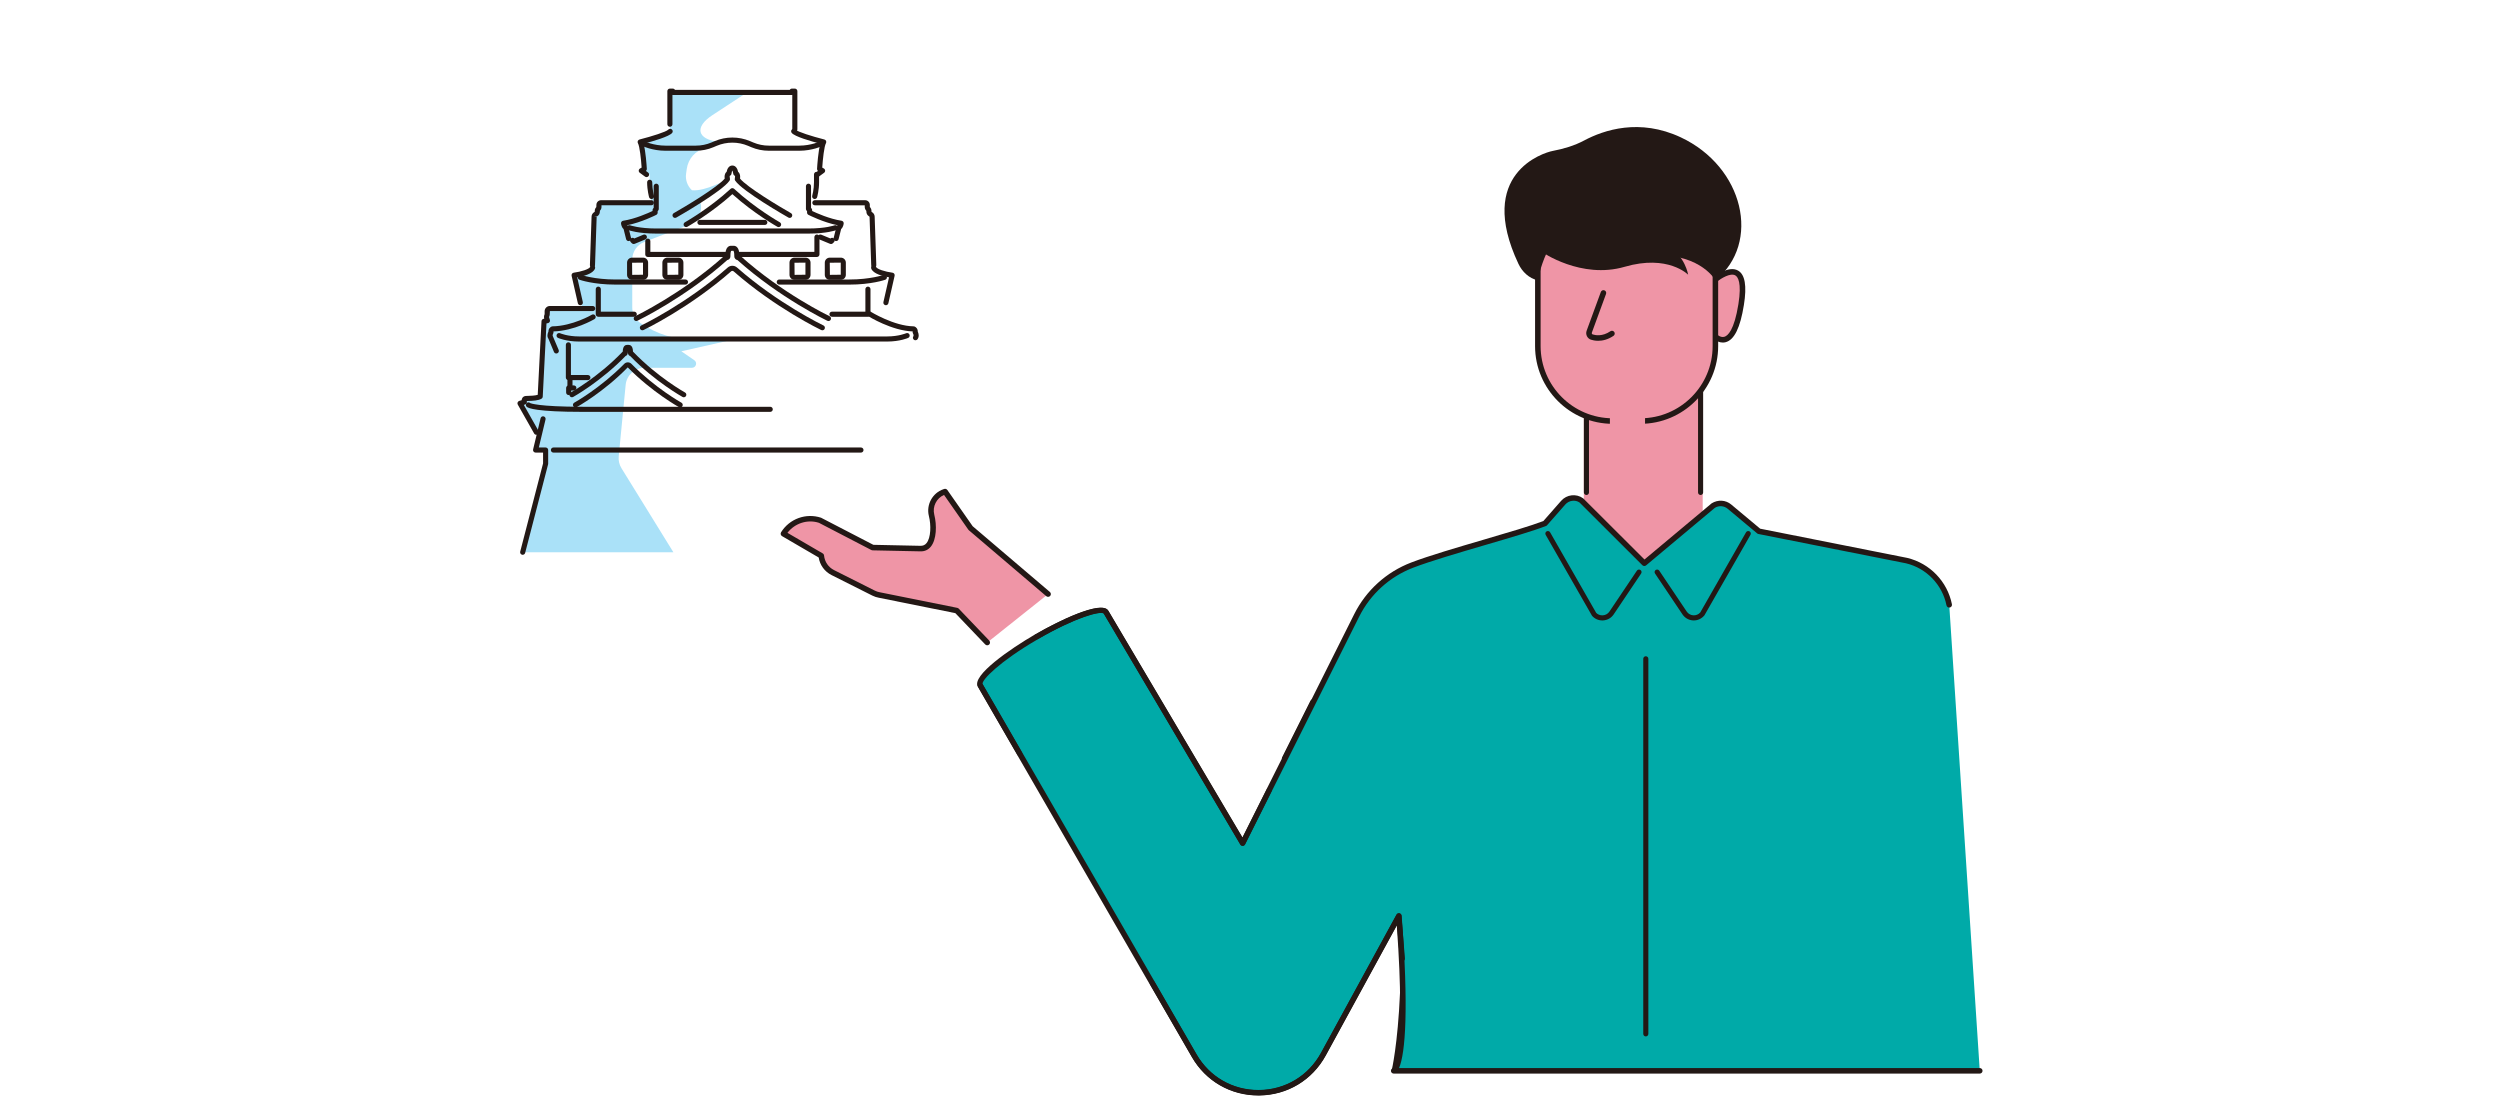 <?xml version="1.0" encoding="UTF-8"?>
<svg id="_レイヤー_1" data-name="レイヤー 1" xmlns="http://www.w3.org/2000/svg" width="445" height="195" version="1.1" viewBox="0 0 445 195">
  <g>
    <path d="M121.279,62.529l9.009-2.039h-6.714c-3.421,0-6.76-1.04-9.577-2.981h0c-.912-.629-1.457-1.666-1.457-2.774v-8.532c0-1.395.86-2.646,2.163-3.145l7.949-3.047c1.847-.708,2.573-2.753,1.89-4.418l4.946-3.702s-3.906,2.217-6.322,1.972l-.009-.008c-.802-.75-1.188-1.844-1.035-2.931l.121-.86c.255-1.805,1.582-3.366,3.381-3.658.228-.037.395-.086.459-.15.336-.337,1.85-1.009,1.85-1.009,0,0-.021-.002-.06-.007-3.801-.451-4.279-2.638-1.077-4.736l6.185-4.053h-13.23v-.228h-.507v6.817c-.532.684-5.296,2.23-5.296,2.23.507.862.735,4.815.735,4.815l-.532.304,1.495.659v1.394c0,1.343.3,3.649.3,3.649h-8.953c-.21,0-.381.171-.381.381v.363c0,.132-.052.259-.146.352-.093.093-.146.22-.146.352v.143c0,.176-.093.339-.244.428l-.078.046c-.146.086-.238.242-.244.411l-.269,9.078c-.33.963-3.294,1.343-3.294,1.343l1.456,5.93h-5.76c-.268,0-.486.218-.486.486v.604l-.101.279c-.076.228.152.785.152.785l-.608.127-.684,13.38c-.583.355-2.002.329-2.509.355s-.304.634-.304.634l-.785.228,3.263,5.78-.488,2.531h1.786v2.433l-4.083,15.761h26.821l-9.245-14.965c-.387-.626-.558-1.363-.487-2.095l1.236-12.734c.168-1.726,1.618-3.043,3.352-3.043h8.448c.725,0,1.016-.935.419-1.347l-2.303-1.587Z" style="fill: #aae1f8; stroke-width: 0px;"/>
    <g>
      <path d="M93.037,98.755c-.038,0-.076-.005-.114-.015-.243-.062-.389-.311-.326-.554l4.069-15.705v-1.92h-1.333c-.139,0-.271-.064-.356-.173-.086-.109-.118-.252-.085-.388l1.331-5.55c.058-.245.302-.396.548-.336.244.059.394.304.336.548l-1.196,4.99h1.21c.251,0,.454.203.454.454v2.432c0,.038-.005.077-.014.114l-4.083,15.762c-.053.204-.238.34-.439.34Z" style="fill: #231815; stroke-width: 0px;"/>
      <path d="M95.474,77.393c-.158,0-.312-.083-.396-.23l-2.914-5.144c-.069-.121-.078-.267-.026-.396.053-.128.161-.226.294-.265l.42-.123c.01-.139.047-.289.14-.424.137-.201.362-.319.633-.333l.311-.01c.444-.012,1.302-.035,1.781-.19l.67-13.104c.011-.207.159-.38.361-.422l.118-.024c-.043-.203-.058-.416,0-.587l.078-.215v-.523c0-.519.421-.94.94-.94h7.619c.251,0,.454.203.454.454s-.203.454-.454.454h-7.619l-.032.635c0,.053-.009.105-.027.155l-.102.279c.006.031.072.275.146.459.051.125.044.266-.02.385s-.176.204-.309.231l-.265.055-.666,13.03c-.008.15-.089.287-.217.365-.549.334-1.503.386-2.433.411l-.195.006c.003.015.006.03.01.043.036.116.025.245-.033.352-.058.107-.155.189-.272.223l-.234.068,2.631,4.644c.124.219.047.496-.171.619-.071.04-.148.059-.224.059Z" style="fill: #231815; stroke-width: 0px;"/>
      <path d="M103.299,54.329c-.208,0-.395-.143-.442-.354l-1.111-4.886c-.028-.125-.003-.256.07-.361s.188-.174.314-.19c1.27-.164,2.783-.631,2.923-1.04.081-.238.338-.366.577-.283.237.081.364.339.283.577-.327.956-2.144,1.397-3.173,1.573l1.002,4.409c.056.245-.098.488-.342.543-.034.008-.068.011-.101.011Z" style="fill: #231815; stroke-width: 0px;"/>
      <path d="M105.458,47.669h-.016c-.25-.009-.447-.219-.438-.47l.295-8.647c.011-.327.186-.621.467-.787l.1-.084v-.144c0-.254.099-.494.278-.673l.013-.394c0-.46.375-.835.835-.835h8.953c.251,0,.454.203.454.454s-.203.454-.454.454h-8.88v.29c0,.254-.099.493-.278.673l-.013.174c0,.335-.179.649-.468.819l-.553.066.454.016-.295,8.647c-.008.245-.21.438-.454.438Z" style="fill: #231815; stroke-width: 0px;"/>
      <path d="M115.973,35.426c-.199,0-.381-.132-.437-.333-.014-.051-.346-1.263-.346-2.651,0-.251.203-.454.454-.454s.454.203.454.454c0,1.266.31,2.397.312,2.408.067.242-.074.492-.316.559-.041.012-.082.017-.122.017Z" style="fill: #231815; stroke-width: 0px;"/>
      <path d="M115.086,31.527c-.093,0-.187-.028-.267-.087l-.938-.684c-.125-.09-.194-.238-.186-.392.009-.154.095-.292.228-.369l.287-.164c-.1-1.508-.347-3.806-.656-4.33-.072-.124-.083-.273-.027-.406.055-.132.169-.23.308-.265,2.208-.558,4.786-1.383,5.101-1.742.163-.185.45-.216.639-.06.189.157.228.426.077.62-.511.657-3.434,1.499-5.099,1.935.381,1.31.548,3.896.582,4.475.008.144-.052.281-.159.372l.378.276c.203.147.247.432.099.634-.089.122-.227.187-.367.187Z" style="fill: #231815; stroke-width: 0px;"/>
      <path d="M101.225,70.323c-.251,0-.454-.203-.454-.454v-.811c0-.251.203-.454.454-.454h.923c.251,0,.454.203.454.454s-.203.454-.454.454h-.469v.357c0,.251-.203.454-.454.454Z" style="fill: #231815; stroke-width: 0px;"/>
      <path d="M101.453,69.234c-.251,0-.454-.203-.454-.454v-1.445c0-.251.203-.454.454-.454s.454.203.454.454v1.445c0,.251-.203.454-.454.454Z" style="fill: #231815; stroke-width: 0px;"/>
      <path d="M104.642,67.663h-3.468c-.251,0-.454-.203-.454-.454v-5.829c0-.251.203-.454.454-.454s.454.203.454.454v5.375h3.014c.251,0,.454.203.454.454s-.203.454-.454.454Z" style="fill: #231815; stroke-width: 0px;"/>
      <path d="M99.025,62.924c-.177,0-.346-.105-.419-.279l-.988-2.356c-.284-.387-.159-.925.005-1.261-.015-.546.367-.834.59-.914.047-.017.097-.026.146-.026,3.514-.049,6.959-2.045,6.993-2.066.216-.126.494-.055.622.162.126.217.054.495-.162.622-.147.086-3.596,2.084-7.291,2.187.014.113.005.288-.051.376h0s-.182.313-.063.482l1.036,2.442c.097.231-.012.498-.243.595-.058.024-.117.036-.176.036Z" style="fill: #231815; stroke-width: 0px;"/>
      <path d="M112.899,56.386h-6.403c-.251,0-.454-.203-.454-.454v-4.46c0-.251.203-.454.454-.454s.454.203.454.454v4.006h5.949c.251,0,.454.203.454.454s-.203.454-.454.454Z" style="fill: #231815; stroke-width: 0px;"/>
      <g>
        <path d="M140.566,38.788c-.076,0-.153-.019-.224-.059-.334-.19-8.204-4.675-9.484-6.585-.076-.113-.097-.254-.057-.384.059-.203.049-.453-.003-.474-.155-.063-.263-.208-.28-.374-.024-.223-.121-.502-.191-.553-.001.051-.098.33-.122.552-.018.167-.125.311-.28.375-.052.021-.062.271-.002.476.038.129.017.271-.058.382-1.28,1.91-9.15,6.395-9.484,6.585-.221.123-.495.047-.62-.17-.124-.218-.047-.496.17-.62,2.153-1.223,7.823-4.627,9.067-6.151-.064-.39-.03-.902.337-1.2.11-.562.426-1.127,1.026-1.127.599,0,.916.565,1.026,1.127.368.298.402.81.338,1.2,1.244,1.524,6.914,4.929,9.067,6.151.218.124.294.401.17.62-.084.147-.237.229-.396.229Z" style="fill: #231815; stroke-width: 0px;"/>
        <path d="M138.59,40.421c-.075,0-.151-.019-.221-.058-.042-.024-4.181-2.354-8.008-5.807-3.827,3.452-7.965,5.783-8.007,5.807-.217.121-.496.045-.618-.175-.123-.219-.044-.496.175-.618.042-.024,4.315-2.432,8.143-5.962.174-.16.442-.16.616,0,3.832,3.534,8.101,5.938,8.143,5.962.219.123.297.399.175.618-.084.149-.238.232-.397.232Z" style="fill: #231815; stroke-width: 0px;"/>
        <path d="M136.139,40.041h-11.555c-.251,0-.454-.203-.454-.454s.203-.454.454-.454h11.555c.251,0,.454.203.454.454s-.203.454-.454.454Z" style="fill: #231815; stroke-width: 0px;"/>
      </g>
      <g>
        <path d="M147.465,57.146c-.065,0-.132-.015-.195-.044-.084-.04-8.471-4.068-16.003-10.81-.142-.022-.275-.09-.376-.194-.126-.13-.193-.301-.188-.482.018-.619-.094-.925-.152-.977l-.419.014c-.021.038-.133.344-.115.963.005.181-.062.353-.188.482-.101.104-.234.171-.376.194-7.533,6.742-15.919,10.77-16.003,10.81-.227.106-.498.012-.605-.215-.108-.227-.012-.498.215-.605.083-.04,8.4-4.036,15.847-10.719.059-.053.126-.095.199-.124.005-.675.143-1.156.41-1.431.167-.172.379-.262.616-.262h.456c.236,0,.45.091.616.262.267.275.405.756.41,1.431.073.029.14.071.2.124,7.446,6.684,15.764,10.68,15.847,10.719.227.108.323.379.215.605-.078.164-.241.259-.411.259Z" style="fill: #231815; stroke-width: 0px;"/>
        <path d="M146.376,58.793c-.065,0-.132-.015-.195-.044-.081-.039-8.174-3.924-15.594-10.447-.129-.113-.323-.112-.452,0-7.42,6.523-15.514,10.409-15.594,10.447-.227.107-.499.012-.605-.215-.108-.227-.012-.498.215-.605.08-.038,8.063-3.873,15.385-10.31.47-.413,1.179-.414,1.651,0,7.322,6.437,15.305,10.271,15.385,10.31.227.108.323.379.215.605-.078.164-.241.259-.411.259Z" style="fill: #231815; stroke-width: 0px;"/>
      </g>
      <path d="M153.251,80.562h-54.741c-.251,0-.454-.204-.454-.455,0-.251.203-.454.454-.454h54.741c.251,0,.454.203.454.454,0,.25-.203.455-.454.455Z" style="fill: #231815; stroke-width: 0px;"/>
      <path d="M141.479,23.494c-.251,0-.454-.203-.454-.454v-6.138c-.018.002-.035.003-.053.003h-21.223c-.018,0-.035-.001-.053-.003v5.211c0,.251-.203.454-.454.454s-.454-.203-.454-.454v-5.89c0-.251.203-.454.454-.454h.507c.168,0,.315.092.394.228h20.435c.079-.136.226-.228.394-.228h.507c.251,0,.454.203.454.454v6.817c0,.251-.203.454-.454.454Z" style="fill: #231815; stroke-width: 0px;"/>
      <path d="M142.296,26.833h-5.436c-1.082,0-2.137-.213-3.134-.634l-.584-.247c-1.77-.747-3.792-.747-5.562,0l-.584.247c-.998.421-2.052.634-3.134.634h-5.436c-2.24,0-4.065-.823-4.142-.858-.228-.104-.328-.374-.224-.602.104-.228.374-.328.602-.225.017.008,1.729.776,3.765.776h5.436c.96,0,1.896-.189,2.781-.563l.584-.247c1.995-.842,4.274-.841,6.269,0l.584.247c.885.374,1.82.563,2.781.563h5.436c2.035,0,3.748-.769,3.765-.776.229-.103.498-.003.602.225s.004.497-.224.602c-.077.035-1.902.858-4.142.858Z" style="fill: #231815; stroke-width: 0px;"/>
      <g>
        <path d="M121.711,70.715c-.074,0-.149-.018-.219-.056-.049-.027-4.928-2.742-9.32-7.284-.088-.028-.168-.078-.235-.146-.112-.115-.174-.274-.17-.438.003-.13-.001-.241-.01-.33-.009.089-.013.2-.01.33.004.164-.058.324-.17.438-.048.05-.134.099-.221.132-4.396,4.55-9.285,7.271-9.334,7.298-.22.121-.496.042-.617-.179-.122-.219-.042-.496.178-.617.048-.026,4.865-2.71,9.177-7.194.021-.021.047-.042.079-.062.018-.724.232-.944.307-1.02.128-.132.299-.204.479-.204h.265c.18,0,.351.072.479.204.074.076.288.295.307,1.014.028.02.055.043.079.068,4.312,4.484,9.129,7.167,9.177,7.194.22.122.3.398.178.617-.083.15-.238.235-.398.235ZM111.249,63.392c-.028.006-.055.009-.079.009.027,0,.053-.003.079-.009ZM111.415,63.298c-0,0-0.0 0-.001 0.0 0,0,0-0.0.001-0ZM111.168,62.493c-.026,0-.052.003-.078.009.028-.006.054-.009.078-.009Z" style="fill: #231815; stroke-width: 0px;"/>
        <path d="M121.077,72.528c-.074,0-.149-.018-.219-.056-.047-.026-4.782-2.661-9.12-7.078-4.301,4.417-9.036,7.051-9.084,7.078-.218.121-.496.042-.617-.179-.122-.219-.042-.496.178-.617.046-.025,4.669-2.6,8.91-6.918.342-.348.918-.348,1.26 0,4.241,4.318,8.864,6.893,8.91,6.918.22.122.3.398.178.617-.083.15-.238.235-.398.235Z" style="fill: #231815; stroke-width: 0px;"/>
      </g>
      <path d="M157.689,54.329c-.033,0-.067-.003-.101-.011-.245-.056-.398-.299-.342-.543l1.002-4.409c-1.029-.175-2.846-.617-3.172-1.573-.081-.237.045-.496.283-.577.238-.081.496.046.577.283.14.409,1.652.876,2.922,1.04.127.017.241.085.314.19s.099.236.07.361l-1.111,4.886c-.048.211-.235.354-.442.354Z" style="fill: #231815; stroke-width: 0px;"/>
      <path d="M155.53,47.669c-.244,0-.445-.193-.454-.438l-.295-8.647c0-0-.1-.083-.1-.083-.288-.169-.467-.483-.467-.819v-.144c-.19-.208-.291-.454-.291-.704v-.29h-8.879c-.251,0-.454-.203-.454-.454s.203-.454.454-.454h8.953c.46,0,.835.375.835.835v.363c.193.21.291.449.291.704v.144c0.0 0.0.1.084.101.084.28.166.455.459.466.786l.295,8.647c.008.251-.188.461-.438.47h-.016Z" style="fill: #231815; stroke-width: 0px;"/>
      <path d="M145.015,35.425c-.04,0-.081-.005-.122-.017-.242-.067-.383-.317-.317-.559.003-.012.313-1.148.313-2.409v-1.394c0-.251.203-.454.454-.454s.454.203.454.454v1.394c0,1.389-.332,2.601-.346,2.651-.056.201-.238.333-.437.333Z" style="fill: #231815; stroke-width: 0px;"/>
      <path d="M145.483,31.527c-.14,0-.278-.064-.368-.187-.147-.203-.103-.487.1-.635l.378-.276c-.107-.091-.167-.228-.159-.372.034-.579.201-3.166.582-4.475-1.665-.436-4.588-1.278-5.099-1.935-.154-.198-.119-.483.08-.637.2-.154.484-.118.637.08.314.357,2.892,1.181,5.1,1.739.139.035.253.133.308.265.055.132.045.282-.027.406-.309.524-.556,2.822-.656,4.33l.287.164c.133.077.219.215.228.369.008.154-.062.302-.186.393l-.938.684c-.081.059-.174.087-.267.087Z" style="fill: #231815; stroke-width: 0px;"/>
      <path d="M137.101,73.313h-33.358c-8.225,0-9.738-.646-10.007-.924-.174-.18-.169-.468.011-.643.181-.174.468-.17.643.011-0,0,0-0,0-0.0.026,0,1.298.648,9.354.648h33.358c.251,0,.454.203.454.454s-.203.454-.454.454Z" style="fill: #231815; stroke-width: 0px;"/>
      <path d="M162.951,60.567c-.09,0-.182-.027-.261-.083-.205-.145-.254-.428-.109-.633.119-.169-.063-.483-.065-.486-.057-.093-.081-.208-.063-.315l.019-.057c-3.72-.115-7.817-2.643-7.992-2.752-.213-.132-.278-.413-.145-.625.133-.212.413-.277.625-.146.041.026,4.166,2.569,7.668,2.618.05 0.0.099.009.146.026.225.08.606.368.591.915.163.337.282.885-.043,1.346-.088.125-.229.192-.372.192Z" style="fill: #231815; stroke-width: 0px;"/>
      <path d="M157.904,60.795h-54.82c-2.275,0-3.694-.621-3.754-.647-.229-.102-.331-.37-.23-.599.102-.229.37-.331.599-.232.013.006,1.317.57,3.385.57h54.82c2.068,0,3.372-.564,3.385-.57.23-.1.498.002.599.232.101.229-.001.497-.23.599-.06.026-1.479.647-3.754.647Z" style="fill: #231815; stroke-width: 0px;"/>
      <path d="M154.492,56.386h-6.403c-.251,0-.454-.203-.454-.454s.203-.454.454-.454h5.949v-4.006c0-.251.203-.454.454-.454s.454.203.454.454v4.46c0,.251-.203.454-.454.454Z" style="fill: #231815; stroke-width: 0px;"/>
      <g>
        <path d="M122.016,50.659h-12.48c-3.884,0-6.284-.827-6.384-.862-.237-.083-.361-.342-.278-.579s.341-.361.579-.279c.023.008,2.367.811,6.084.811h12.48c.251,0,.454.203.454.454s-.203.454-.454.454Z" style="fill: #231815; stroke-width: 0px;"/>
        <path d="M151.187,50.659h-12.48c-.251,0-.454-.203-.454-.454s.203-.454.454-.454h12.48c3.717,0,6.06-.803,6.083-.811.237-.082.495.042.579.279.083.236-.042.496-.278.579-.1.035-2.5.862-6.384.862Z" style="fill: #231815; stroke-width: 0px;"/>
      </g>
      <path d="M143.893,41.581h-27.064c-3.255,0-4.897-.592-4.965-.617-.235-.087-.355-.347-.269-.583.086-.235.348-.355.583-.271.016.006,1.579.562,4.652.562h27.064c3.073,0,4.636-.556,4.652-.562.237-.086.497.036.583.271.086.235-.034.496-.269.583-.068.025-1.71.617-4.965.617Z" style="fill: #231815; stroke-width: 0px;"/>
      <g>
        <path d="M111.887,42.912c-.204,0-.389-.138-.44-.344l-.45-1.799c-.353-.295-.438-.848-.454-.974-.029-.245.141-.468.384-.504,2.133-.318,4.475-1.375,5.229-1.735v-.163c0-.121.048-.236.133-.321l.067-.066v-3.86c0-.251.203-.454.454-.454s.454.203.454.454v4.048c0,.121-.048.236-.133.321l-.067.066v.259c0,.17-.095.327-.247.404-.114.059-2.646,1.343-5.191,1.847.113.055.176.149.208.28l.494,1.977c.061.244-.087.49-.331.551-.037.009-.074.014-.111.014Z" style="fill: #231815; stroke-width: 0px;"/>
        <path d="M112.8,43.437c-.118,0-.234-.046-.321-.133l-.203-.203c-.177-.177-.177-.465,0-.643.174-.172.453-.176.63-.012l1.621-.67c.231-.096.498.015.593.247.096.231-.015.498-.247.593l-1.901.786c-.056.023-.115.034-.173.034Z" style="fill: #231815; stroke-width: 0px;"/>
        <path d="M129.17,45.743h-13.861c-.251,0-.454-.203-.454-.454v-2.366c0-.251.203-.454.454-.454s.454.203.454.454v1.912h13.407c.251,0,.454.203.454.454s-.203.454-.454.454Z" style="fill: #231815; stroke-width: 0px;"/>
        <path d="M148.835,42.912c-.037,0-.074-.005-.111-.014-.243-.061-.391-.308-.331-.551l.494-1.977c.03-.118.105-.219.208-.28-2.546-.504-5.078-1.789-5.192-1.847-.152-.078-.247-.234-.247-.404v-.259l-.067-.067c-.085-.085-.132-.201-.132-.321v-4.048c0-.251.203-.454.454-.454s.454.203.454.454v3.86l.067.067c.085.085.132.201.132.321v.163c.753.36,3.096,1.417,5.229,1.735.244.036.414.26.384.504-.015.126-.101.679-.453.974l-.45,1.799c-.052.206-.237.344-.44.344Z" style="fill: #231815; stroke-width: 0px;"/>
        <path d="M147.922,43.437c-.059,0-.117-.011-.173-.034l-1.9-.786c-.232-.096-.342-.362-.247-.593.097-.233.363-.343.593-.247l1.621.67c.178-.167.458-.162.631.012.177.178.177.465-.001.643l-.203.203c-.087.086-.203.132-.321.132Z" style="fill: #231815; stroke-width: 0px;"/>
        <path d="M145.413,45.743h-13.861c-.251,0-.454-.203-.454-.454s.203-.454.454-.454h13.407v-2.637c0-.251.203-.454.454-.454s.454.203.454.454v3.091c0,.251-.203.454-.454.454Z" style="fill: #231815; stroke-width: 0px;"/>
      </g>
      <g>
        <g>
          <path d="M114.477,49.81h-1.973c-.489,0-.887-.397-.887-.886v-2.176c0-.489.397-.887.887-.887h1.973c.489,0,.887.397.887.887v2.176c0,.489-.398.886-.887.886ZM114.455,46.748l-1.952.021.021,2.155,1.93-.022v-2.154ZM114.477,48.902h-0.0 0Z" style="fill: #231815; stroke-width: 0px;"/>
          <path d="M120.762,49.81h-1.973c-.489,0-.887-.397-.887-.886v-2.176c0-.489.397-.887.887-.887h1.973c.489,0,.886.397.886.887v2.176c0,.489-.397.886-.886.886ZM120.74,46.748l-1.951.021.021,2.155,1.93-.022v-2.154ZM120.762,48.902h-0.0 0Z" style="fill: #231815; stroke-width: 0px;"/>
        </g>
        <g>
          <path d="M143.389,49.81h-1.973c-.489,0-.887-.397-.887-.886v-2.176c0-.489.397-.887.887-.887h1.973c.489,0,.887.397.887.887v2.176c0,.489-.398.886-.887.886ZM143.368,46.748l-1.952.021.021,2.155,1.93-.022v-2.154ZM143.389,48.902h-0.0 0Z" style="fill: #231815; stroke-width: 0px;"/>
          <path d="M149.673,49.81h-1.973c-.489,0-.886-.397-.886-.886v-2.176c0-.489.397-.887.886-.887h1.973c.489,0,.887.397.887.887v2.176c0,.489-.397.886-.887.886ZM149.652,46.748l-1.952.021.022,2.155,1.93-.022v-2.154ZM149.673,48.902h-0.0 0Z" style="fill: #231815; stroke-width: 0px;"/>
        </g>
      </g>
    </g>
  </g>
  <g>
    <rect x="281.915" y="61.027" width="21.164" height="55.236" style="fill: #ef95a6; stroke-width: 0px;"/>
    <g>
      <path d="M346.962,107.658c-.774-3.876-3.731-6.948-7.575-7.868l-26.295-5.224-5.25-4.385c-.807-.674-1.953-.758-2.85-.208l-12.302,10.285-11.178-11.158c-1.023-.729-2.432-.566-3.261.378l-3.238,3.685c-4.623,1.805-17.648,5.133-23.63,7.42-4.307,1.646-7.83,4.84-9.894,8.963l-20.296,40.54-24.317-41.119c-.675-1.161-6.236.814-12.421,4.41-6.185,3.596-10.652,7.453-9.977,8.614l38.096,65.929c5.146,8.906,18.054,8.751,22.985-.276l13.443-24.61c2.044,26.55-.919,27.57-.919,27.57h104.317" style="fill: #00aaa8; stroke-width: 0px;"/>
      <path d="M223.981,195c-4.941,0-9.355-2.545-11.834-6.834l-38.097-65.929c-1.159-1.995,5.838-6.777,10.156-9.288,4.021-2.338,11.934-6.231,13.097-4.231l23.854,40.336,19.891-39.729c2.123-4.243,5.731-7.512,10.159-9.203,3.137-1.199,8.124-2.662,12.947-4.076,4.292-1.258,8.349-2.447,10.568-3.301l3.157-3.594c1.001-1.139,2.688-1.331,3.918-.454l10.922,10.893,11.956-9.997c1.135-.701,2.514-.602,3.482.209l5.153,4.304,26.172,5.199c4.035.967,7.153,4.206,7.962,8.256.053.268-.12.527-.388.581-.265.046-.528-.121-.581-.388-.733-3.674-3.562-6.611-7.205-7.484l-26.276-5.22c-.081-.017-.156-.053-.22-.105l-5.25-4.385c-.646-.54-1.561-.605-2.275-.167l-12.243,10.244c-.195.165-.485.151-.665-.029l-11.179-11.158c-.757-.531-1.877-.402-2.541.354l-3.237,3.685c-.053.059-.118.105-.191.134-2.233.872-6.376,2.086-10.761,3.372-4.805,1.408-9.772,2.865-12.873,4.05-4.196,1.604-7.616,4.701-9.629,8.723l-20.296,40.539c-.081.162-.244.267-.424.272-.171.006-.35-.086-.442-.242l-24.317-41.119c-.465-.506-4.915.613-11.749,4.586-6.835,3.976-10.011,7.284-9.796,7.943l38.096,65.926c2.299,3.979,6.395,6.341,10.979,6.341.053,0,.106-.001.16-.001,4.649-.056,8.756-2.525,10.984-6.605l13.442-24.61c.105-.192.327-.293.537-.246.214.046.372.227.389.444,1.263,16.404.683,24.487-.464,27.114h103.37c.272,0,.494.222.494.494s-.222.494-.494.494h-104.317c-.241,0-.447-.175-.487-.413-.039-.237.099-.47.326-.548.021-.043,2.38-2.231.712-25.399l-12.641,23.143c-2.402,4.398-6.828,7.06-11.84,7.12-.058.001-.115.001-.173.001Z" style="fill: #231815; stroke-width: 0px;"/>
    </g>
    <path d="M273.736,49.906c-1.566-.368-2.776-1.502-3.461-2.958-7.553-16.056,4.434-19.765,6.109-20.083,1.95-.37,3.847-.928,5.599-1.862,3.529-1.88,9.876-3.989,17.193-.559,11.215,5.257,14.37,18.758,6.165,25.461l-1.696-11.172-22.08-1.577-6.834,4.556-.995,8.193h0Z" style="fill: #231815; stroke-width: 0px;"/>
    <g>
      <g>
        <line x1="282.385" y1="87.657" x2="282.385" y2="66.543" style="fill: #fff; stroke-width: 0px;"/>
        <path d="M282.385,88.11c-.251,0-.454-.203-.454-.454v-21.113c0-.251.203-.454.454-.454s.454.203.454.454v21.113c0,.251-.203.454-.454.454Z" style="fill: #231815; stroke-width: 0px;"/>
      </g>
      <g>
        <line x1="302.705" y1="87.657" x2="302.705" y2="66.543" style="fill: #fff; stroke-width: 0px;"/>
        <path d="M302.705,88.11c-.251,0-.454-.203-.454-.454v-21.113c0-.251.203-.454.454-.454s.454.203.454.454v21.113c0,.251-.203.454-.454.454Z" style="fill: #231815; stroke-width: 0px;"/>
      </g>
    </g>
    <g>
      <path d="M305.117,49.906s6.361-5.433,4.809,4.293-5.097,5.257-5.097,5.257l.288-9.551Z" style="fill: #ef95a6; stroke-width: 0px;"/>
      <path d="M306.659,60.976c-1.239,0-2.173-1.157-2.217-1.212-.072-.091-.11-.206-.106-.322l.288-9.551c.004-.14.066-.271.173-.361.284-.244,2.83-2.348,4.562-1.377,1.254.704,1.6,2.707,1.054,6.124-.647,4.06-1.711,6.23-3.251,6.634-.172.045-.341.065-.503.065ZM305.328,59.275c.258.269.917.856,1.586.68.622-.165,1.776-1.142,2.524-5.833.61-3.826-.09-4.842-.562-5.107-.882-.494-2.553.569-3.273,1.131l-.275,9.129Z" style="fill: #231815; stroke-width: 0px;"/>
    </g>
    <g>
      <g>
        <path d="M273.736,41.409h31.605v20.197c0,7.364-5.979,13.343-13.343,13.343h-4.919c-7.364,0-13.343-5.979-13.343-13.343v-20.197h0Z" style="fill: #ef95a6; stroke-width: 0px;"/>
        <path d="M291.998,75.442h-4.919c-7.63,0-13.837-6.207-13.837-13.837v-20.197c0-.272.222-.494.494-.494h31.605c.272,0,.494.221.494.494v20.197c0,7.63-6.208,13.837-13.838,13.837ZM274.23,41.902v19.703c0,7.085,5.764,12.85,12.849,12.85h4.919c7.086,0,12.85-5.764,12.85-12.85v-19.703h-30.617Z" style="fill: #231815; stroke-width: 0px;"/>
      </g>
      <g>
        <path d="M285.415,52.141l-2.527,6.893c-.145.394.061.829.46.961.908.299,2.243.283,3.581-.625" style="fill: #ef95a6; stroke-width: 0px;"/>
        <path d="M284.477,60.663c-.572,0-1.022-.112-1.285-.199-.319-.105-.575-.329-.721-.631-.148-.305-.165-.649-.048-.969l2.527-6.893c.094-.257.379-.388.634-.293.256.094.388.377.294.633l-2.527,6.893c-.024.066-.021.137.009.199.017.034.057.096.141.124.47.154,1.713.411,3.149-.565.226-.151.534-.094.686.131.153.226.095.533-.131.686-1.021.692-1.979.884-2.728.884Z" style="fill: #231815; stroke-width: 0px;"/>
      </g>
    </g>
    <path d="M273.736,49.906s1.521-9.156,7.742-11.172c0,0,5.345,6.659,13.406,6.659s10.458,4.513,10.458,4.513l2.51-13.625-35.924-3.067,1.809,16.692Z" style="fill: #231815; stroke-width: 0px;"/>
    <rect x="286.562" y="73.072" width="6.255" height="3.754" style="fill: #ef95a6; stroke-width: 0px;"/>
    <g>
      <path d="M175.728,114.37l-5.432-5.685-13.763-2.77c-.363-.064-.715-.18-1.044-.345l-7.251-3.647c-1.153-.58-1.927-1.71-2.054-2.994l-6.735-3.926c1.375-2.204,4.075-3.186,6.543-2.38l9.335,4.846,8.501.179c2.354.105,2.571-3.627,1.99-5.91-.45-1.775.538-3.599,2.27-4.19l.133-.045,4.54,6.497,13.794,11.749" style="fill: #ef95a6; stroke-width: 0px;"/>
      <path d="M175.728,114.864c-.13,0-.26-.052-.357-.153l-5.324-5.573-13.611-2.739c-.398-.069-.795-.201-1.168-.388l-7.251-3.647c-1.234-.621-2.076-1.779-2.291-3.131l-6.525-3.804c-.115-.067-.199-.179-.231-.308-.032-.13-.01-.268.061-.381,1.498-2.403,4.423-3.466,7.115-2.588l9.308,4.824,8.386.178c.451.012.801-.137,1.078-.476.787-.967.834-3.21.424-4.819-.51-2.011.628-4.109,2.589-4.779l.133-.046c.207-.068.438.004.563.185l4.504,6.445,13.747,11.707c.208.177.232.488.056.696-.177.207-.488.232-.696.056l-13.794-11.748c-.032-.027-.06-.059-.084-.093l-4.323-6.186c-1.345.578-2.103,2.079-1.737,3.52.475,1.866.416,4.419-.615,5.686-.474.582-1.115.871-1.876.839l-8.489-.18c-.076-.001-.15-.021-.217-.055l-9.335-4.846c-2.024-.657-4.285.064-5.606,1.783l6.274,3.657c.137.08.228.221.243.378.111,1.123.778,2.096,1.785,2.602l7.25,3.647c.287.144.592.244.908.3l13.775,2.772c.099.021.189.07.259.144l5.432,5.686c.188.197.181.51-.016.698-.096.091-.219.137-.341.137Z" style="fill: #231815; stroke-width: 0px;"/>
    </g>
    <path d="M274.455,44.844s6.993,4.9,14.733,2.646c7.74-2.253,11.302,1.409,11.302,1.409,0,0-.563-3.421-3.522-4.901-2.959-1.48-14.586-8.456-15.114-8.456-.528,0-4.439-.634-6.342,2.325-1.903,2.959-1.057,6.976-1.057,6.976Z" style="fill: #231815; stroke-width: 0px;"/>
    <path d="M285.207,110.439c-.698,0-1.354-.295-1.822-.823l-8.255-14.414c-.124-.218-.049-.495.169-.62.215-.122.494-.05.62.169l8.201,14.339c.262.283.733.48,1.191.438.478-.031.903-.276,1.17-.673l4.886-7.276c.141-.21.425-.265.63-.124.209.14.264.422.124.63l-4.886,7.276c-.425.633-1.104,1.023-1.863,1.074-.056.003-.11.005-.165.005Z" style="fill: #231815; stroke-width: 0px;"/>
    <path d="M301.504,110.439c-.054,0-.108-.002-.163-.005-.76-.051-1.438-.441-1.863-1.074l-4.885-7.276c-.14-.208-.085-.49.124-.63.204-.141.489-.086.63.124l4.885,7.276c.267.396.692.642,1.17.673.47.035.929-.155,1.245-.513l8.147-14.264c.125-.219.403-.29.62-.169.218.125.293.402.169.62l-8.201,14.339c-.518.599-1.179.898-1.878.898Z" style="fill: #231815; stroke-width: 0px;"/>
    <path d="M292.953,184.483c-.251,0-.454-.203-.454-.454v-66.764c0-.251.203-.454.454-.454s.454.203.454.454v66.764c0,.251-.203.454-.454.454Z" style="fill: #231815; stroke-width: 0px;"/>
    <path d="M223.981,194.96c-4.927,0-9.328-2.537-11.799-6.813l-7.466-12.921c-.126-.218-.051-.495.166-.621.215-.125.495-.052.62.166l7.466,12.921c2.333,4.038,6.533,6.418,11.175,6.359,4.663-.056,8.782-2.533,11.019-6.626l13.442-24.61c.095-.176.293-.27.494-.227.196.042.342.209.357.409.207,2.686.415,5.223.621,7.616.022.25-.163.47-.413.491-.243.039-.47-.163-.491-.413-.168-1.938-.336-3.971-.504-6.1l-12.71,23.269c-2.396,4.385-6.809,7.039-11.805,7.099-.058.001-.115.001-.173.001Z" style="fill: #231815; stroke-width: 0px;"/>
    <path d="M181.514,134.617c-.157,0-.31-.081-.394-.227l-7.034-12.173c-.126-.218-.051-.495.166-.621.215-.126.495-.052.62.166l7.034,12.173c.126.218.051.495-.166.621-.071.041-.149.061-.227.061Z" style="fill: #231815; stroke-width: 0px;"/>
    <path d="M221.194,150.539c-.16,0-.309-.084-.391-.223l-24.317-41.119c-.068-.117-.875-.35-3.601.618-2.321.823-5.233,2.228-8.201,3.953-.216.126-.496.052-.621-.164-.126-.217-.053-.495.164-.621,3.015-1.753,5.981-3.183,8.354-4.024,2.687-.954,4.221-1.025,4.688-.222l23.892,40.399,4.367-8.723c.113-.224.386-.312.609-.203.225.112.315.386.203.609l-4.74,9.468c-.075.148-.224.245-.391.251h-.016Z" style="fill: #231815; stroke-width: 0px;"/>
    <path d="M228.624,135.461c-.068,0-.138-.016-.203-.048-.225-.112-.315-.385-.203-.609l5.045-10.078c.113-.225.386-.312.609-.203.225.112.315.385.203.609l-5.045,10.078c-.08.159-.24.251-.406.251Z" style="fill: #231815; stroke-width: 0px;"/>
    <path d="M248.084,190.974c-.028,0-.058-.004-.087-.011-.199-.048-.322-.249-.273-.447.011-.045,1.081-4.556,1.478-13.809.009-.204.171-.361.387-.355.205.009.363.183.355.387-.4,9.338-1.488,13.906-1.499,13.952-.041.169-.192.283-.36.283Z" style="fill: #231815; stroke-width: 0px;"/>
  </g>
</svg>